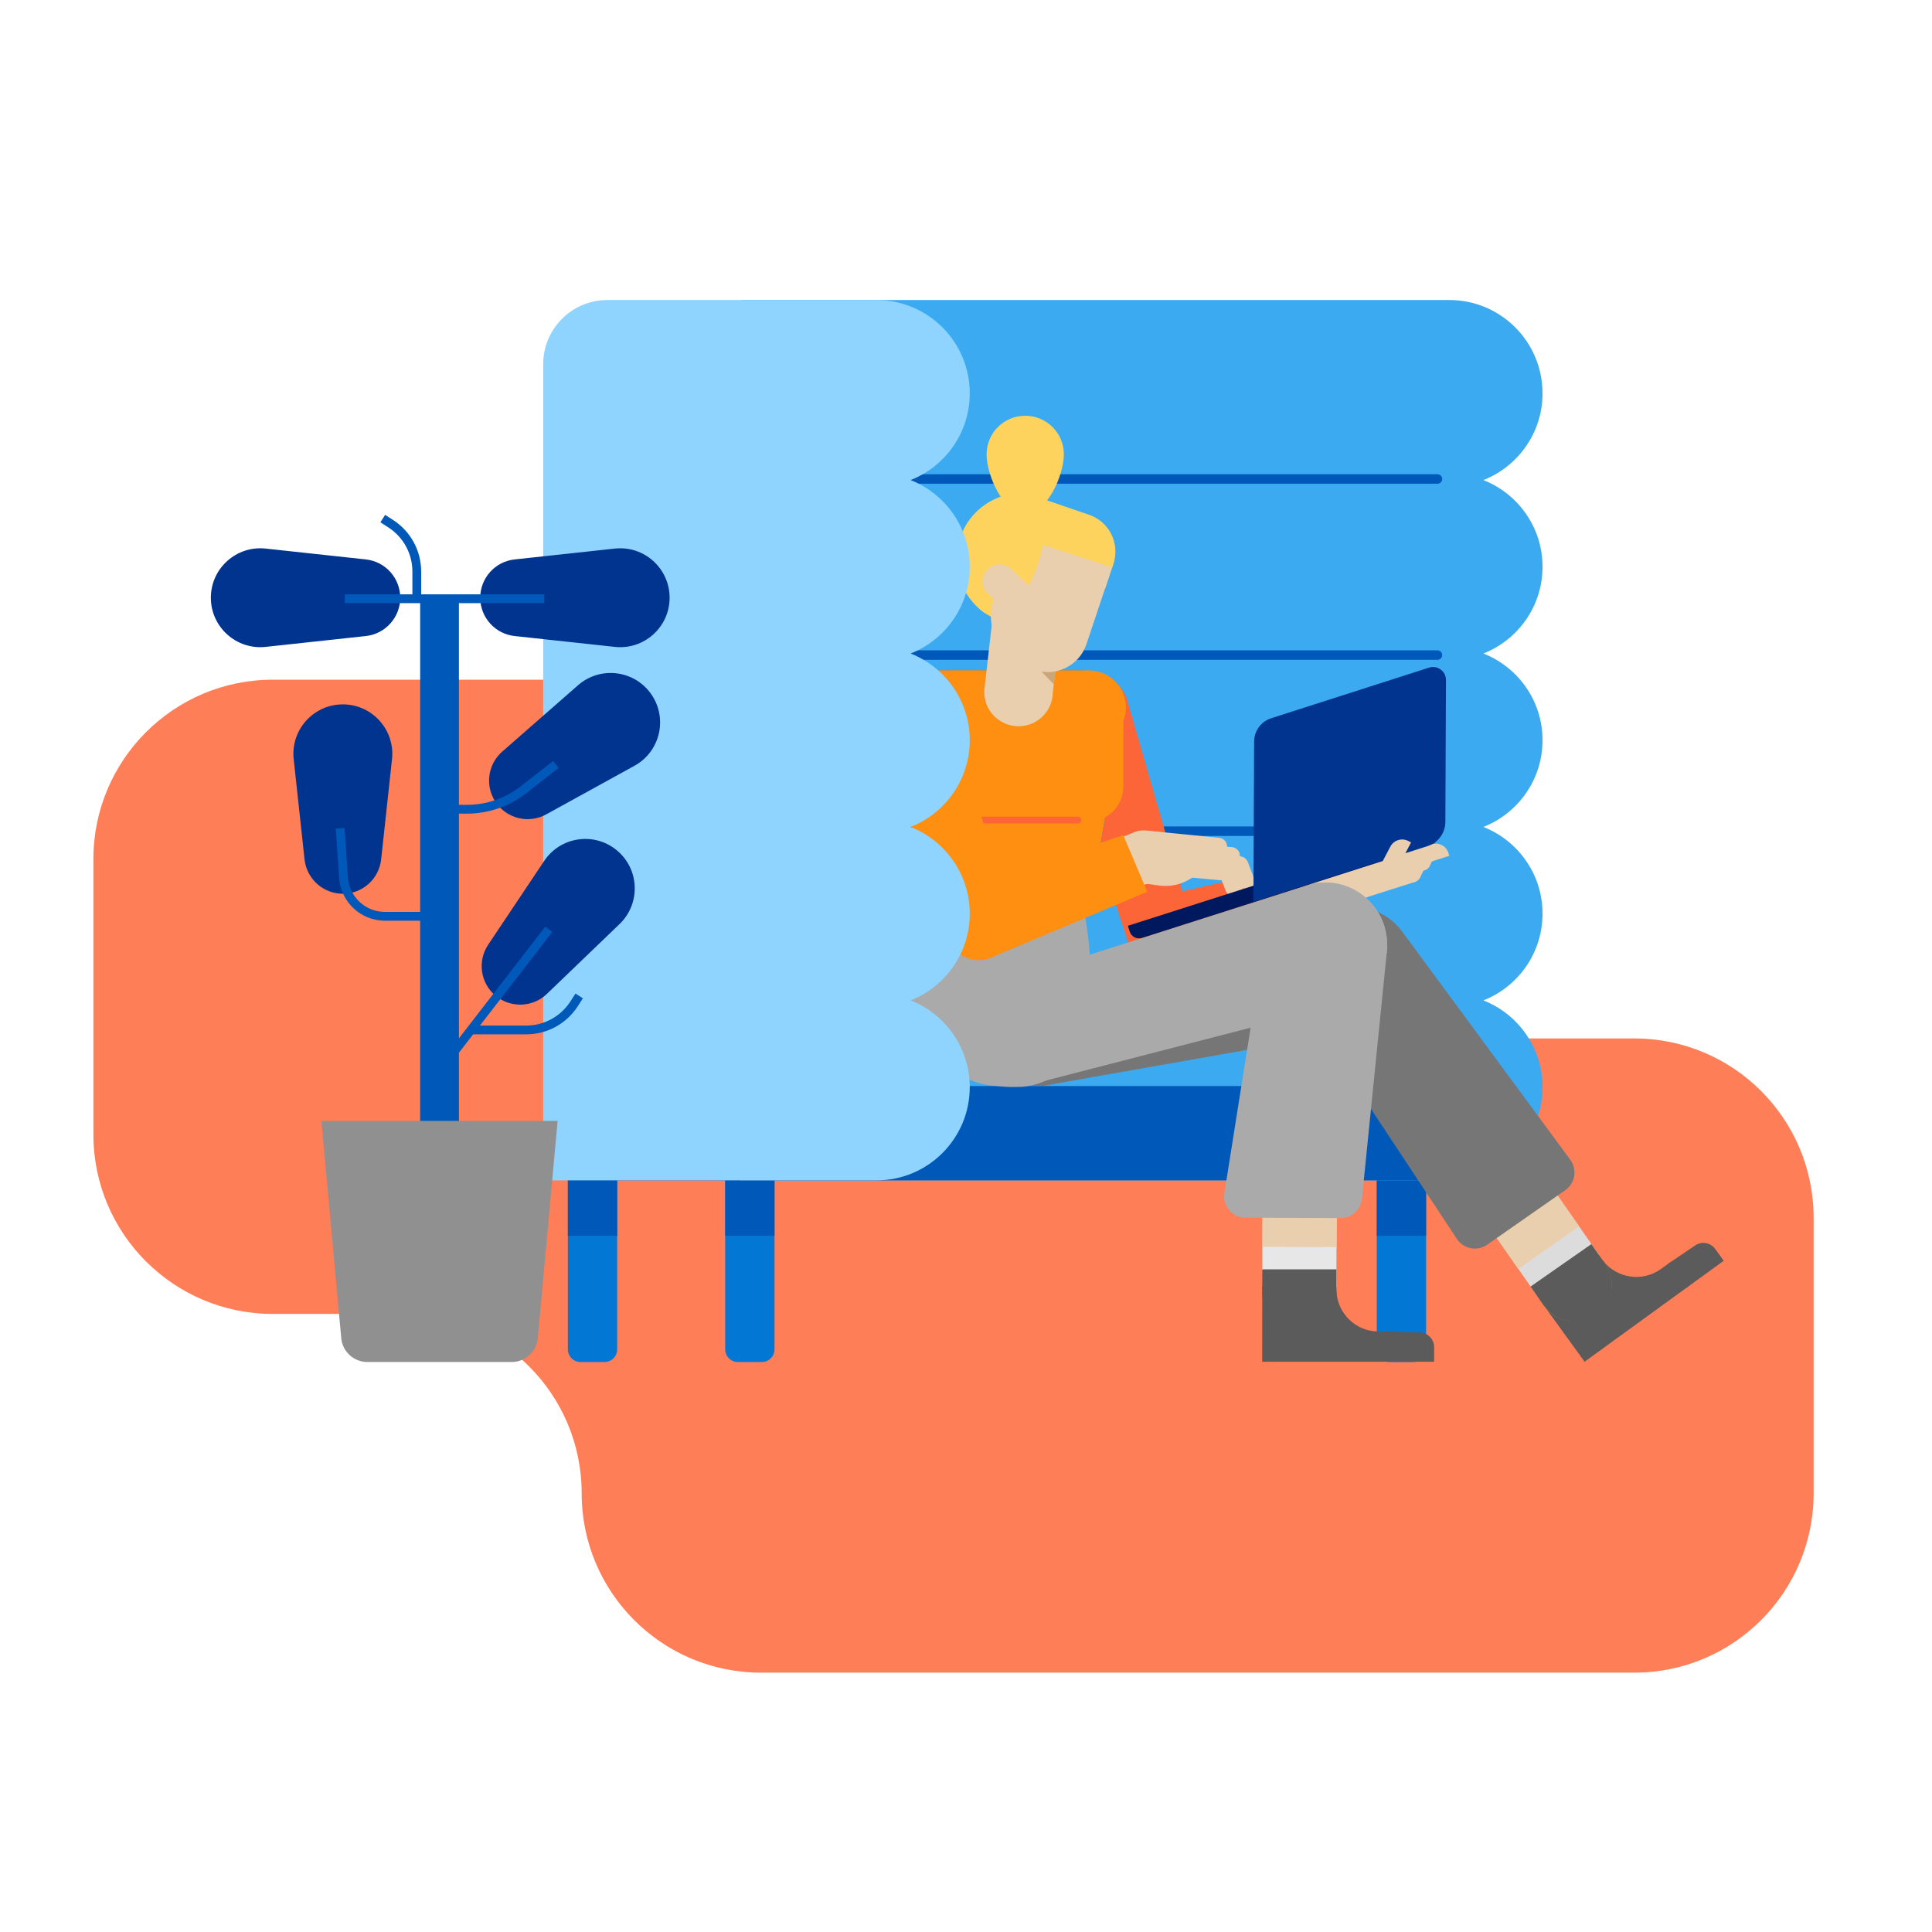 <svg xmlns="http://www.w3.org/2000/svg" id="Ebene_1" viewBox="0 0 700 700"><defs><style>.cls-1{fill:#0278d4;}.cls-2{fill:#00348f;}.cls-3{fill:#0059b9;}.cls-4{fill:#00185d;}.cls-5{fill:#fe8f11;}.cls-6{fill:#e7e7e7;}.cls-7{fill:#e9cfae;}.cls-8{fill:#fc6538;}.cls-9{fill:#edaf00;}.cls-10{fill:#fdd35e;}.cls-11{fill:#fe7e58;}.cls-12{fill:#909090;}.cls-13{fill:#8fd4ff;}.cls-14{fill:#aaa;}.cls-15{fill:#cba677;}.cls-16{fill:#ad8653;}.cls-17{fill:#dcdcdc;}.cls-18{fill:#3caaf0;}.cls-19{fill:#5b5b5b;}.cls-20{fill:#767676;}</style></defs><path class="cls-11" d="M480.2,311.26h0c0-35.9-29.1-64.99-64.99-64.99H98.83c-35.9,0-64.99,29.1-64.99,64.99v99.81c0,35.9,29.1,64.99,64.99,64.99h46.93c35.9,0,64.99,29.1,64.99,64.99h0c0,35.9,29.1,64.99,64.99,64.99h316.38c35.9,0,64.99-29.1,64.99-64.99v-99.81c0-35.9-29.1-64.99-64.99-64.99h-46.93c-35.9,0-64.99-29.1-64.99-64.99Z"></path><g><path class="cls-1" d="M262.76,377.85h17.86v111.04c0,2.54-2.06,4.6-4.6,4.6h-8.67c-2.54,0-4.6-2.06-4.6-4.6v-111.04h0Z"></path><polyline class="cls-3" points="280.62 416.68 280.62 447.76 262.76 447.76 262.76 416.68"></polyline><path class="cls-1" d="M498.84,377.85h17.86v111.04c0,2.54-2.06,4.6-4.6,4.6h-8.67c-2.54,0-4.6-2.06-4.6-4.6v-111.04h0Z"></path><polyline class="cls-3" points="516.71 416.68 516.71 447.76 498.84 447.76 498.84 416.68"></polyline><path class="cls-1" d="M205.76,377.85h17.86v111.04c0,2.54-2.06,4.6-4.6,4.6h-8.67c-2.54,0-4.6-2.06-4.6-4.6v-111.04h0Z"></path><polyline class="cls-3" points="223.62 416.68 223.62 447.76 205.76 447.76 205.76 416.68"></polyline><path class="cls-18" d="M558.88,142.49h0c0-18.66-15.13-33.79-33.79-33.79H268.47V427.67h256.63c18.66,0,33.79-15.13,33.79-33.79h0c0-14.3-8.89-26.49-21.43-31.42,12.54-4.93,21.43-17.13,21.43-31.42s-8.89-26.49-21.43-31.42c12.54-4.94,21.43-17.13,21.43-31.42h0c0-14.3-8.89-26.49-21.43-31.42,12.54-4.94,21.43-17.13,21.43-31.42s-8.89-26.49-21.43-31.42c12.54-4.93,21.43-17.13,21.43-31.42Z"></path><path class="cls-3" d="M222.16,393.49H507.18c11.81,0,21.41,9.59,21.41,21.41v12.77H222.16v-34.18h0Z"></path><path class="cls-3" d="M520.82,175.27h-205.41c-.95,0-1.72-.77-1.72-1.72s.77-1.72,1.72-1.72h205.41c.95,0,1.72,.77,1.72,1.72s-.77,1.72-1.72,1.72Z"></path><path class="cls-3" d="M520.82,239.07h-205.41c-.95,0-1.72-.77-1.72-1.72s.77-1.72,1.72-1.72h205.41c.95,0,1.72,.77,1.72,1.72s-.77,1.72-1.72,1.72Z"></path><path class="cls-3" d="M520.82,302.88h-205.41c-.95,0-1.72-.77-1.72-1.72s.77-1.72,1.72-1.72h205.41c.95,0,1.72,.77,1.72,1.72s-.77,1.72-1.72,1.72Z"></path><path class="cls-3" d="M520.82,366.68h-205.41c-.95,0-1.72-.77-1.72-1.72s.77-1.72,1.72-1.72h205.41c.95,0,1.72,.77,1.72,1.72s-.77,1.72-1.72,1.72Z"></path></g><g><circle class="cls-7" cx="479.74" cy="322.48" r="9.47"></circle><polygon class="cls-7" points="477.32 313.33 481.85 331.71 423.07 348.73 417.31 325.39 477.32 313.33"></polygon><polygon class="cls-8" points="473.99 312.78 417.31 325.39 423.07 348.73 479.16 333.76 473.99 312.78"></polygon><circle class="cls-5" cx="420.2" cy="337.01" r="12.01"></circle></g><g><rect class="cls-16" x="509.23" y="308.66" width="5.95" height="6.7" transform="translate(971.91 697.23) rotate(-171.39)"></rect><path class="cls-19" d="M517.07,311.04l4.07-7.96-.97-.5c-2.38-1.23-5.31-.29-6.53,2.1l-1.86,3.63,5.29,2.73Z"></path><circle class="cls-16" cx="515.5" cy="311.02" r="2.98"></circle><circle class="cls-7" cx="503.62" cy="301.38" r="2.98"></circle><path class="cls-7" d="M501.19,311.49l1.81,5.67,22.13-7.09-.34-1.05c-.81-2.55-3.54-3.95-6.09-3.14l-17.51,5.61Z"></path><polygon class="cls-7" points="518.13 313.49 519.96 309.85 517.61 309.79 517.09 313.09 518.13 313.49"></polygon><polygon class="cls-7" points="514.41 318.11 516.24 314.47 513.89 314.41 513.37 317.71 514.41 318.11"></polygon><circle class="cls-7" cx="515.34" cy="312.48" r="2.98"></circle><rect class="cls-7" x="502.55" y="306.63" width="5.95" height="17.86" transform="translate(358.66 893.12) rotate(-107.71)"></rect><circle class="cls-7" cx="511.83" cy="316.68" r="2.98"></circle><path class="cls-7" d="M480.97,326.92c-4.43-1.04-6-6.53-2.8-9.76h0s3.71-8.91,3.71-8.91c1.13-2.3,3.15-4.16,5.8-4.99l15.04-4.71,1.81,5.67-2.67,.85c-1.48,.47-2.49,1.97-2.17,3.49,.37,1.75,2.16,2.76,3.82,2.23l3.45,4.31,4.25-1.35,1.81,5.67-18.48,5.87-13.56,1.63Z"></path><circle class="cls-7" cx="482.45" cy="319.12" r="9.34"></circle><rect class="cls-7" x="482.93" y="306.22" width="6.11" height="10.58" transform="translate(645.8 -243.18) rotate(73.41)"></rect><rect class="cls-7" x="486.52" y="318.28" width="6.11" height="10.58" transform="translate(659.93 -238.01) rotate(73.41)"></rect></g><g><polygon class="cls-8" points="408.51 340.68 382.76 261.49 408.41 253.7 431.49 333.7 408.51 340.68"></polygon><circle class="cls-8" cx="395.58" cy="257.6" r="13.4"></circle><circle class="cls-8" cx="420" cy="337.19" r="12.01"></circle></g><g><path class="cls-20" d="M484.56,329.08l-112.08,26.39,7.69,37.55,113.39-19.98c12.43-2.21,20.58-14.24,18.05-26.6h0c-2.53-12.36-14.76-20.21-27.05-17.36Z"></path><circle class="cls-20" cx="376.21" cy="374.28" r="19.18"></circle><circle class="cls-1" cx="489.59" cy="350.97" r="22.49"></circle></g><g><g><path class="cls-19" d="M559.31,472.92l14.82,20.46,14.96-10.86,9.08-6.59,13.2-9.58h0c2.43-1.78,2.97-5.18,1.2-7.62-1.77-2.44-5.18-2.98-7.62-1.22h0s-3.38,2.42-3.38,2.42c-6.63,4.6-15.68,3.26-20.69-3.06h0s-21.56,16.05-21.56,16.05Z"></path><circle class="cls-9" cx="570.46" cy="465.38" r="13.45"></circle></g><path class="cls-19" d="M614.06,451.33l-9.11,6.18h0s0,0-.01,.01c-2.44,1.77-2.98,5.19-1.21,7.63,1.77,2.44,5.19,2.98,7.63,1.21,0,0,0,0,.01,0h0s13.18-9.57,13.18-9.57l-3.11-4.28c-1.72-2.36-5.02-2.89-7.38-1.17Z"></path><g><circle class="cls-19" cx="570.57" cy="465.49" r="13.45"></circle><circle class="cls-7" cx="542.6" cy="425.47" r="13.45"></circle><polygon class="cls-17" points="579.31 454.61 553.65 417.84 531.61 433.22 556.85 469.39 579.31 454.61"></polygon><polygon class="cls-7" points="572.12 444.31 553.65 417.84 531.61 433.22 550.13 459.76 572.12 444.31"></polygon><rect class="cls-19" x="554.57" y="457.63" width="26.88" height="8.54" transform="translate(-162.13 408.24) rotate(-34.91)"></rect></g><path class="cls-20" d="M538.84,450.97l28.27-19.73c3.61-2.52,4.43-7.52,1.82-11.06l-60.85-82.6c-7.22-9.8-20.93-12.06-30.91-5.09h0c-9.98,6.97-12.59,20.62-5.88,30.77l56.55,85.61c2.43,3.67,7.4,4.62,11.01,2.1Z"></path></g><g><path class="cls-19" d="M457.34,468.11l-.03,25.27h18.49s11.22,0,11.22,0h16.31c3.01,0,5.45-2.45,5.45-5.46s-2.44-5.45-5.45-5.46h0s-4.16-.03-4.16-.03c-8.06-.17-14.61-6.58-14.95-14.64h0s-26.87,.33-26.87,.33Z"></path><circle class="cls-19" cx="470.79" cy="468.56" r="13.45"></circle></g><path class="cls-19" d="M514.32,482.8l-11-.35h0s0,0-.01,0c-3.02,0-5.46,2.45-5.46,5.46s2.45,5.46,5.46,5.46c0,0,0,0,.01,0h0s16.29,0,16.29,0v-5.29c0-2.92-2.37-5.29-5.29-5.29Z"></path><g><circle class="cls-19" cx="470.74" cy="467.11" r="13.45"></circle><circle class="cls-5" cx="470.94" cy="418.43" r="13.45"></circle><rect class="cls-6" x="457.39" y="418.5" width="26.88" height="47.91" transform="translate(1.87 -1.98) rotate(.24)"></rect><path class="cls-7" d="M457.35,451.76l26.88,.11,.14-32.87c0-.17,.03-.35,.03-.52,.03-7.43-5.97-13.48-13.4-13.51-7.43-.03-13.48,5.97-13.51,13.4,0,.02,0,.05,0,.07h0s-.14,33.32-.14,33.32Z"></path><polygon class="cls-19" points="484.2 459.9 484.17 467.18 457.29 467.06 457.32 459.9 484.2 459.9"></polygon></g><path class="cls-14" d="M451.23,441.19l34.5,.15c3.98,.02,7.32-2.99,7.72-6.95l9.18-91.06c-.26-12.17-10.17-21.91-22.34-21.96h0c-12.17-.05-22.16,9.61-22.53,21.77l-14.14,89.12c-.74,4.68,2.86,8.92,7.6,8.94Z"></path><g><path class="cls-14" d="M473.37,320.8l-109.67,35.07,10.6,36.84,111.48-28.79c12.21-3.18,19.41-15.8,15.91-27.93h0c-3.49-12.13-16.29-19-28.33-15.19Z"></path><circle class="cls-14" cx="368.89" cy="374.34" r="19.18"></circle><circle class="cls-14" cx="480.09" cy="342.23" r="22.49"></circle></g><g><path class="cls-14" d="M337.42,366.18h56.73c4.15-26.26-6.14-57.03-10.71-70.14-28.39,10.92-46.05,35.56-46.05,68.89,0,.1,0,.21,0,.31,0,.31,.02,.62,.03,.93Z"></path><path class="cls-1" d="M394.82,328.7l12.16-70.76c-1.63-8.71-7-15.02-15.85-15.02h-61.62c-.97,0-1.78,.75-1.84,1.72l-1.44,21.32,15.89,63.2c.7,2.8,3.22,4.76,6.11,4.76h40.4c3.07,0,5.69-2.21,6.2-5.23Z"></path><path d="M331.2,242.93h-1.54c-1.06,0-1.94,.82-2.01,1.88l-1.43,21.17,15.89,63.2c.7,2.8,3.22,4.76,6.11,4.76h5.87s-22.88-91-22.88-91Z"></path></g><g><path class="cls-14" d="M333.67,362.73l56.37,6.36c7.06-25.63,.29-57.36-2.78-70.9-29.43,7.67-49.74,30.18-53.48,63.3-.01,.1-.02,.21-.03,.31-.03,.31-.05,.62-.08,.93Z"></path><circle class="cls-1" cx="374.45" cy="366.04" r="19.18"></circle><circle class="cls-1" cx="356.67" cy="366.15" r="19.18"></circle><path class="cls-5" d="M394.82,328.7l12.16-70.76c-1.63-8.71-7-15.02-15.85-15.02h-61.62c-.97,0-1.78,.75-1.84,1.72l-1.44,21.32,15.89,63.2c.7,2.8,3.22,4.76,6.11,4.76h40.4c3.07,0,5.69-2.21,6.2-5.23Z"></path><path d="M331.2,242.93h-1.54c-1.06,0-1.94,.82-2.01,1.88l-1.43,21.17,15.89,63.2c.7,2.8,3.22,4.76,6.11,4.76h5.87s-22.88-91-22.88-91Z"></path></g><g><polygon class="cls-5" points="330.25 242.92 394.64 242.92 386.91 296.74 349.58 296.74 340.81 289.72 330.04 252.74 330.25 242.92"></polygon><path class="cls-5" d="M374.38,258.04h32.65v26.81c0,7.18-5.83,13.01-13.01,13.01h-19.64v-39.82h0Z"></path><circle class="cls-5" cx="394.54" cy="256.32" r="13.4"></circle><path class="cls-8" d="M390.57,298.35h-37.67c-5.9,0-11.15-3.96-12.77-9.63l-2.47-8.65c-.18-.65,.19-1.32,.84-1.51,.64-.18,1.32,.19,1.51,.84l2.47,8.65c1.32,4.63,5.61,7.86,10.42,7.86h37.67c.67,0,1.22,.55,1.22,1.22s-.55,1.22-1.22,1.22Z"></path></g><path class="cls-14" d="M365.92,333.93c-15.29,0-27.85,12.07-28.46,27.35-.05,1.21-.07,2.42-.07,3.66,0,.1,0,.21,0,.31,.06,15.86,13.18,28.59,29.05,28.59h2.07c9.65,0,18.54-5.69,22.15-14.65,1.54-3.83,2.63-7.87,3.35-12.03,2.99-17.37-10.45-33.23-28.08-33.23h0Z"></path><path class="cls-14" d="M362.2,333.64c-15.29,0-31.48,11.99-32.08,27.26-.05,1.21-.14,2.51-.14,3.74,0,.1,3.7,.21,3.7,.31,.06,15.86,13.18,28.59,29.05,28.59h2.07c9.65,0,18.54-5.69,22.15-14.65,1.54-3.83,2.63-7.87,3.35-12.03,2.99-17.37-10.45-33.23-28.08-33.23h0Z"></path><g><polygon class="cls-5" points="343.18 339.36 317.42 260.17 343.07 252.39 366.15 332.39 343.18 339.36"></polygon><circle class="cls-5" cx="330.25" cy="256.28" r="13.4"></circle><circle class="cls-5" cx="354.66" cy="335.88" r="12.01"></circle></g><path class="cls-10" d="M372.15,191.8c-1.77-.62-3.67-.97-5.65-.97-9.47,0-17.14,7.68-17.14,17.14,0,8.89,6.77,16.2,15.43,17.06l7.37-33.23Z"></path><g><rect class="cls-7" x="444.2" y="311.14" width="6.16" height="6.94" transform="translate(977.71 447.55) rotate(158.95)"></rect><rect class="cls-7" x="430.97" y="297.34" width="6.16" height="35.49" transform="translate(80.45 718.37) rotate(-84.73)"></rect><g><circle class="cls-7" cx="445.09" cy="316.71" r="3.08"></circle><path class="cls-7" d="M442.2,317.79l5.75-2.21,3.56,9.35-1.03,.4c-2.6,1-5.53-.3-6.52-2.91l-1.76-4.62Z"></path></g><g><circle class="cls-7" cx="449.21" cy="313.39" r="3.08"></circle><path class="cls-7" d="M446.33,314.47l5.75-2.21,3.56,9.35-1.03,.4c-2.6,1-5.53-.3-6.52-2.91l-1.76-4.62Z"></path></g><circle class="cls-7" cx="448.94" cy="313.36" r="3.08"></circle><rect class="cls-7" x="436.66" y="303.27" width="6.16" height="18.48" transform="translate(791.3 -96.67) rotate(95.27)"></rect><circle class="cls-7" cx="446.15" cy="310.01" r="3.08"></circle><polygon class="cls-7" points="412.16 311.99 420.08 304.75 446.43 306.94 445.87 313.08 412.16 311.99"></polygon><circle class="cls-7" cx="441.5" cy="306.64" r="3.08"></circle><polygon class="cls-7" points="409.45 306.94 416.07 301 441.78 303.57 441.21 309.71 409.45 306.94"></polygon><circle class="cls-7" cx="414.48" cy="310.43" r="9.56"></circle><polygon class="cls-7" points="413.25 319.74 415.72 300.96 428.22 302.61 421.71 319.26 413.25 319.74"></polygon><path class="cls-7" d="M412.9,319.88l7.18,.97c3.88,.52,7.82-.33,11.14-2.41l2.98-1.88-21.21-2.29-.09,5.61Z"></path></g><g><circle class="cls-7" cx="414.22" cy="310.48" r="9.47"></circle><polygon class="cls-7" points="410.34 301.84 417.8 319.25 359.67 343.84 353.1 323.49 410.34 301.84"></polygon><polygon class="cls-5" points="406.97 302.59 351.7 321 358.15 347.36 415.7 323.1 406.97 302.59"></polygon></g><path class="cls-7" d="M385.47,217.87l-24.91-2.4-3.73,32.99c-.13,.73-.21,1.48-.21,2.25,0,6.86,5.56,12.42,12.42,12.42,6.79,0,12.31-5.45,12.41-12.22l4.01-33.04Z"></path><polygon class="cls-15" points="382.69 240.92 373.87 239.7 381.83 247.97 382.69 240.92"></polygon><path class="cls-10" d="M385.46,164.63c0,7.73-6.27,21.6-14,21.6s-14-13.87-14-21.6,6.27-14,14-14,14,6.27,14,14Z"></path><path class="cls-10" d="M400.46,213.11l-28-9.37-.71-25.05,22.77,7.8c7.37,2.47,11.35,10.44,8.88,17.81l-2.94,8.8Z"></path><path class="cls-7" d="M378.87,187.56h7.66c6.72,0,12.17,5.45,12.17,12.17v28.48c0,8.15-6.62,14.77-14.77,14.77h-2.66c-10.81,0-19.59-8.78-19.59-19.59v-18.65c0-9.48,7.7-17.18,17.18-17.18Z" transform="translate(87.94 -109.5) rotate(18.5)"></path><path class="cls-10" d="M371.43,178.59c-10.35-.38-20.14,6.01-23.59,16.33-3.45,10.32,.52,21.31,9.01,27.23,.56,.02,1.09,0,1.62-.02l1.5-8.73,6.35,6.09c4.59-3.16,7.62-8.84,9.82-15.42,3.45-10.32,3.77-19.57-4.72-25.49Z"></path><path class="cls-10" d="M402.99,205.57l-33.69-10.92,3.92-11.71,22.79,7.27c6.02,2.01,9.27,8.53,7.25,14.54l-.27,.82Z"></path><path class="cls-7" d="M365.71,222.43l-7.73-7.31c-2.47-2.32-2.6-6.2-.28-8.67h0c2.32-2.47,6.2-2.6,8.67-.28l7.73,7.31-8.39,8.96Z"></path><path class="cls-4" d="M413.76,339.83l92.24-29.48c1.87-.59,2.9-2.58,2.31-4.45l-.66-2.09-98.99,31.62,.66,2.09c.59,1.87,2.58,2.9,4.45,2.31Z"></path><path class="cls-2" d="M517.28,306.54l-63.14,20.24,.25-58.11c.02-3.86,2.51-7.27,6.19-8.44l57.2-18.34c3.03-.97,6.13,1.3,6.12,4.48l-.22,51.45c-.02,3.98-2.6,7.51-6.39,8.72Z"></path><path class="cls-7" d="M506.24,314.81l5.02-9.59-1.01-.52c-2.37-1.22-5.28-.3-6.51,2.06l-2.79,5.31,5.29,2.73Z"></path><path class="cls-13" d="M351.36,142.49h0c0-18.66-15.13-33.79-33.79-33.79h-97.48c-12.86,0-23.28,10.42-23.28,23.28V427.67h120.76c18.66,0,33.79-15.13,33.79-33.79h0c0-14.3-8.89-26.49-21.43-31.42,12.54-4.93,21.43-17.13,21.43-31.42s-8.89-26.49-21.43-31.42c12.54-4.94,21.43-17.13,21.43-31.42h0c0-14.3-8.89-26.49-21.43-31.42,12.54-4.94,21.43-17.13,21.43-31.42s-8.89-26.49-21.43-31.42c12.54-4.93,21.43-17.13,21.43-31.42Z"></path><g><g><path class="cls-2" d="M145.01,216.56h0c0,7.13-5.37,13.12-12.46,13.89l-36.3,3.93c-10.6,1.15-19.85-7.16-19.85-17.81h0c0-10.66,9.25-18.96,19.85-17.81l36.3,3.93c7.09,.77,12.46,6.75,12.46,13.89Z"></path><path class="cls-2" d="M124.23,323.82h0c-7.13,0-13.12-5.37-13.89-12.46l-3.93-36.3c-1.15-10.6,7.16-19.85,17.81-19.85h0c10.66,0,18.96,9.25,17.81,19.85l-3.93,36.3c-.77,7.09-6.75,12.46-13.89,12.46Z"></path><path class="cls-2" d="M174,216.56h0c0,7.13,5.37,13.12,12.46,13.89l36.3,3.93c10.6,1.15,19.85-7.16,19.85-17.81h0c0-10.66-9.25-18.96-19.85-17.81l-36.3,3.93c-7.09,.77-12.46,6.75-12.46,13.89Z"></path><path class="cls-2" d="M179.73,290.84h0c4.09,5.84,11.93,7.66,18.18,4.22l31.98-17.61c9.34-5.14,12.15-17.25,6.03-25.98h0c-6.12-8.73-18.46-10.22-26.48-3.2l-27.47,24.05c-5.37,4.7-6.33,12.68-2.24,18.52Z"></path><path class="cls-2" d="M179.51,360.74h0c5.47,4.58,13.51,4.3,18.65-.64l26.32-25.3c7.68-7.39,7.26-19.81-.91-26.65h0c-8.17-6.85-20.48-5.09-26.4,3.78l-20.29,30.35c-3.96,5.93-2.83,13.89,2.64,18.47Z"></path><g><rect class="cls-3" x="152.23" y="217.91" width="14.05" height="204.77"></rect><rect class="cls-3" x="124.93" y="215.34" width="72.29" height="3.19"></rect><path class="cls-3" d="M155.88,333.59h-16.44c-8.7,0-15.97-6.8-16.57-15.47l-1.22-17.9,3.18-.22,1.22,17.9c.48,7.01,6.36,12.5,13.38,12.5h16.44v3.19Z"></path><rect class="cls-3" x="148.27" y="359.93" width="62.77" height="3.19" transform="translate(-216.23 282.45) rotate(-52.28)"></rect><path class="cls-3" d="M190.62,374.77h-20.24v-3.19h20.24c6.51,0,12.5-3.26,16.04-8.73l1.85-2.87,2.68,1.73-1.85,2.87c-4.13,6.38-11.12,10.18-18.72,10.18Z"></path><path class="cls-3" d="M152.61,215.75h-3.19v-8.63c0-6.51-3.26-12.5-8.73-16.04l-2.87-1.85,1.73-2.68,2.87,1.85c6.38,4.12,10.18,11.12,10.18,18.72v8.63Z"></path><path class="cls-3" d="M169.21,294.8h-7.03v-3.19h7.03c7.03,0,13.95-2.39,19.48-6.72l11.72-9.17,1.97,2.51-11.72,9.17c-6.09,4.77-13.71,7.4-21.45,7.4Z"></path></g></g><path class="cls-12" d="M185.39,493.48h-52.28c-4.92,0-9.02-3.75-9.47-8.64l-7.19-78.71h85.59l-7.19,78.71c-.45,4.9-4.55,8.64-9.47,8.64Z"></path></g></svg>